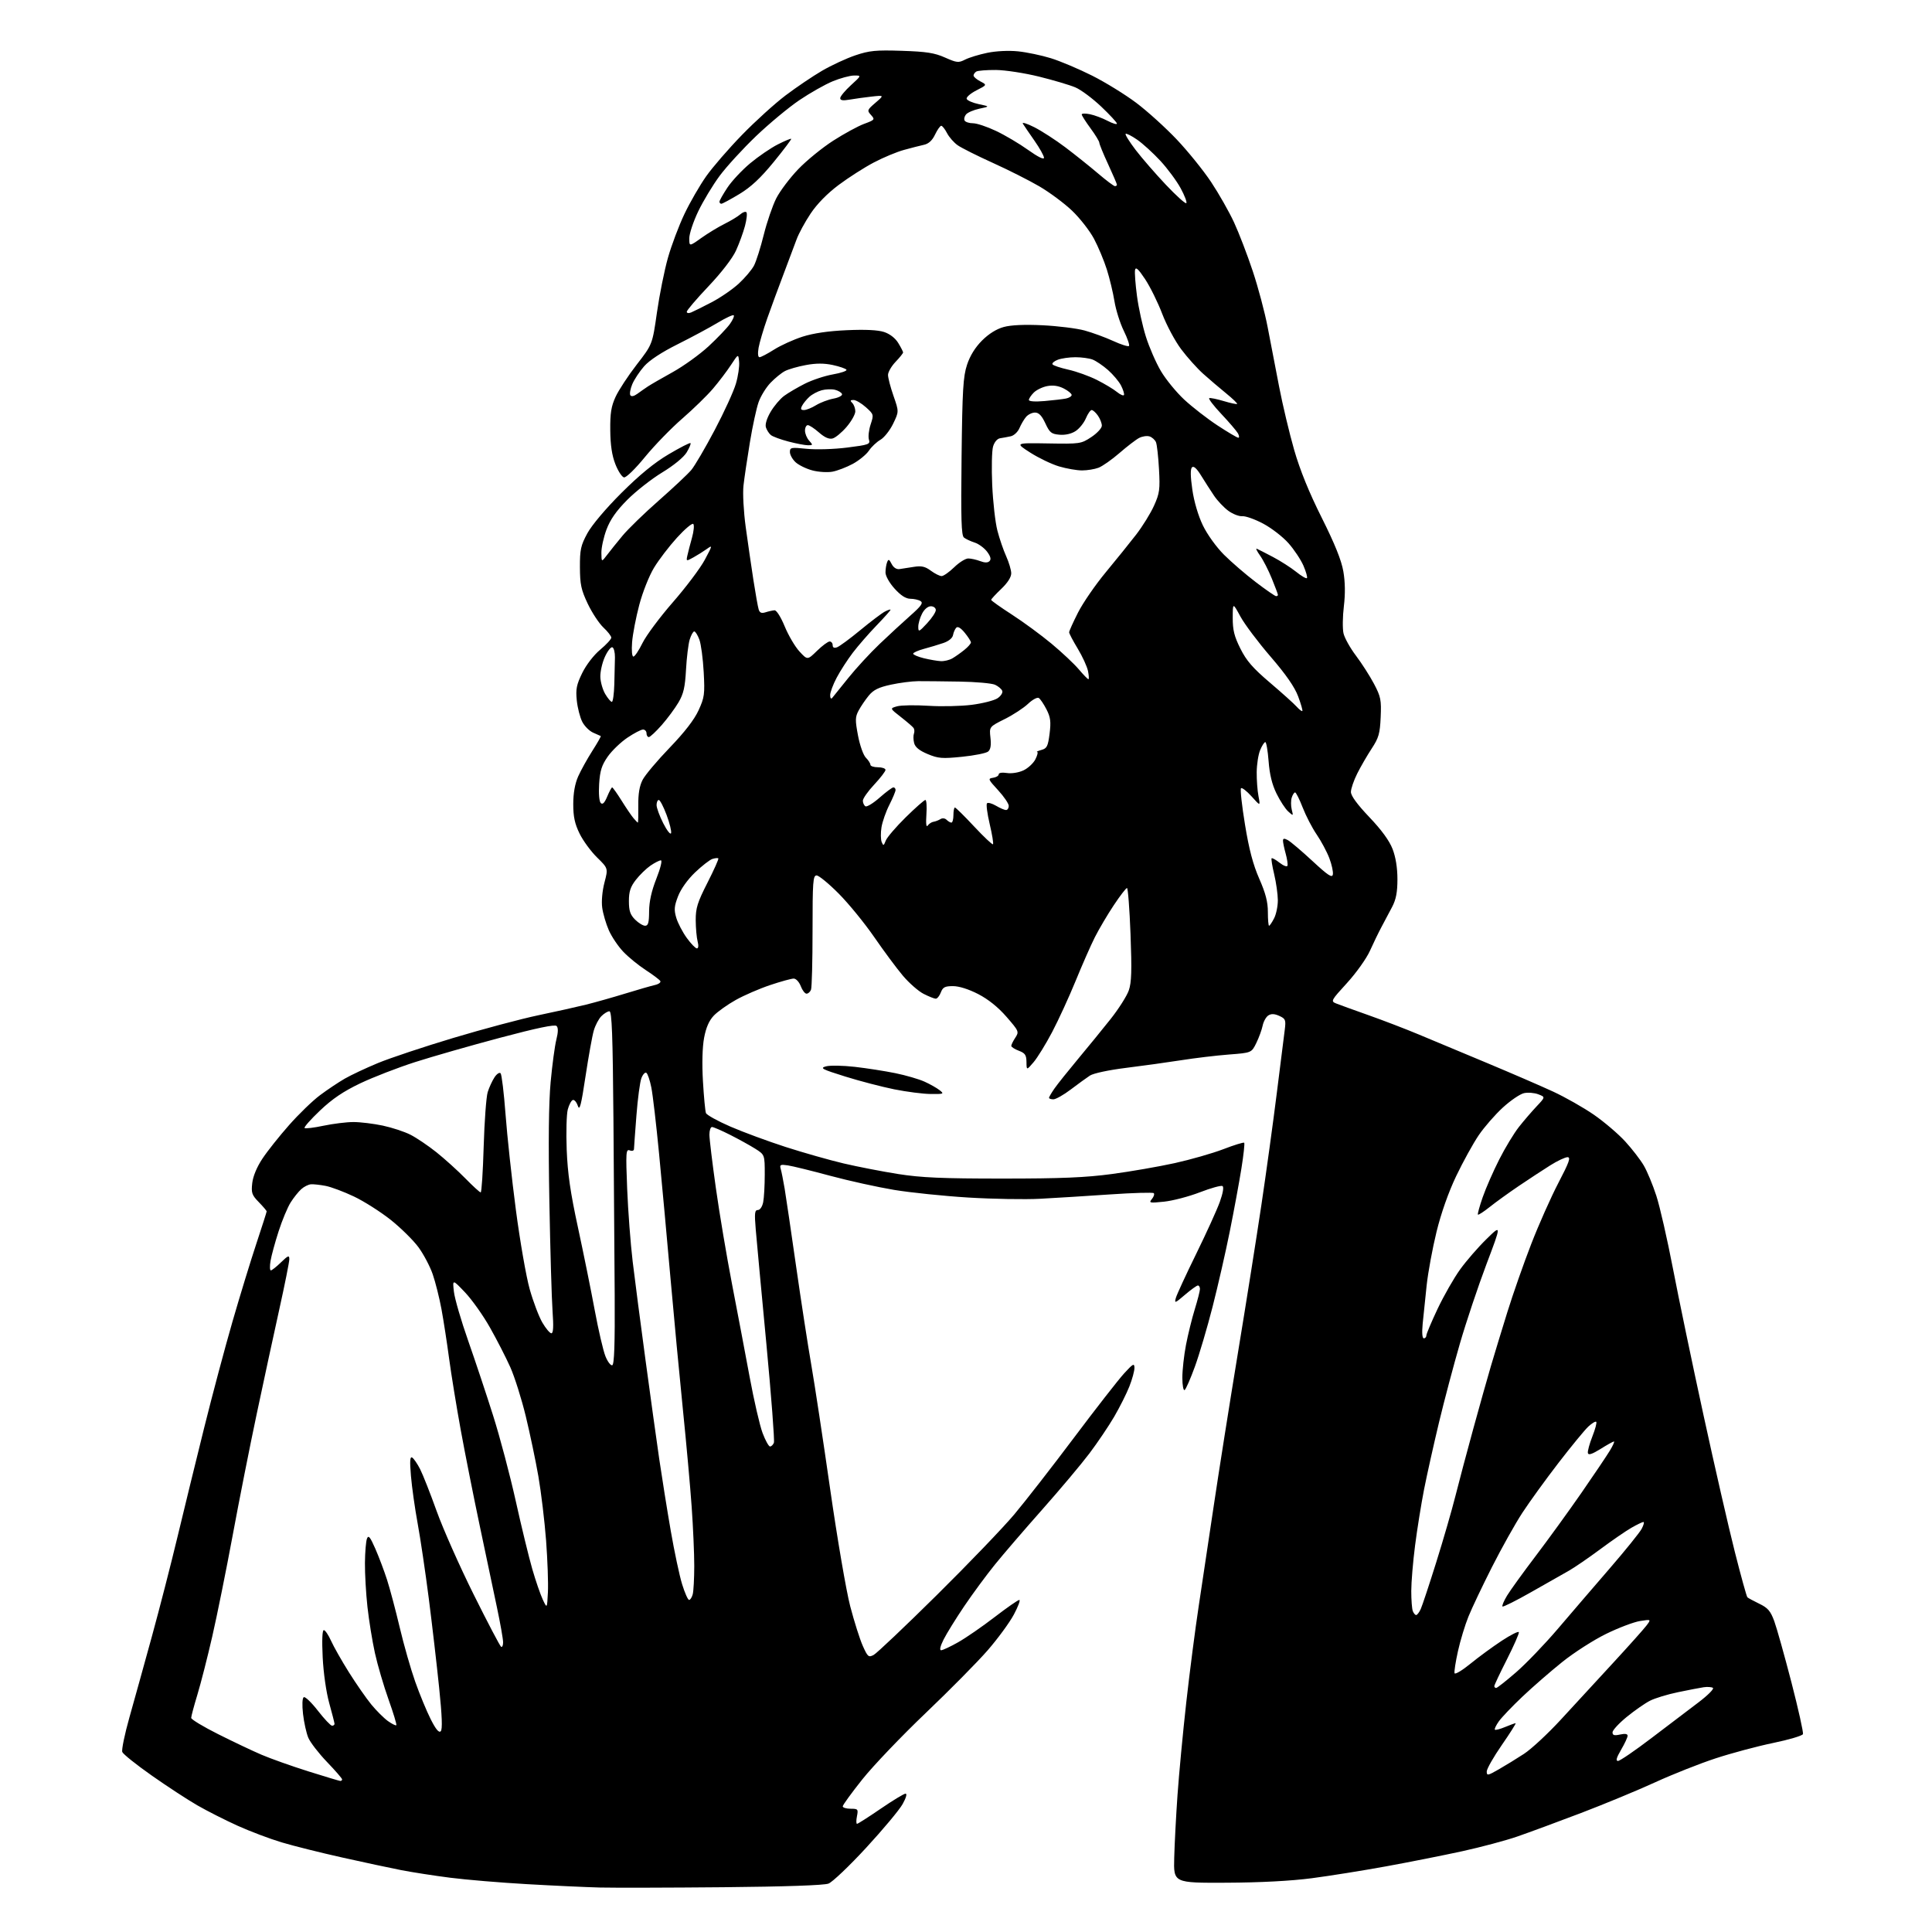 <?xml version="1.0" encoding="UTF-8" standalone="no"?>
<!-- Filename: f0574c4cfb7b2cda159b184deb4655607b90eb70966a83ba589472ab13864762.svg -->
<!-- Created with https://svgstud.io -->
<svg
  version="1.1"
  xmlns="http://www.w3.org/2000/svg"
  xmlns:xlink="http://www.w3.org/1999/xlink"
  xmlns:svg="http://www.w3.org/2000/svg"
  xmlns:rdf="http://www.w3.org/1999/02/22-rdf-syntax-ns#"
  xmlns:cc="http://creativecommons.org/ns#"
  xmlns:dc="http://purl.org/dc/elements/1.1/"
  viewBox="0 0 768 768"
  width="768"
  height="768"
  role="img"
  aria-labelledby="titleID descID"
>
  <title id="titleID">jesus</title>
  <desc id="descID">AI-generated SVG illustration: jesus, created on https://svgstud.io</desc>

  <rect width="100%" height="100%" fill="white" />


  <path stroke="none" fill="black" fill-rule="evenodd" d="M287.50,750.20C266.05,750.40 244.00,750.45 238.50,750.32C233.00,750.18 219.95,749.58 209.50,748.98C199.05,748.39 185.32,747.24 179.00,746.43C172.68,745.63 163.90,744.26 159.50,743.41C155.10,742.55 144.53,740.29 136.00,738.38C127.47,736.48 116.67,733.78 112.00,732.38C107.33,730.99 99.45,728.01 94.50,725.78C89.55,723.54 82.35,719.90 78.50,717.68C74.65,715.47 66.49,710.14 60.36,705.83C54.23,701.53 48.94,697.30 48.61,696.44C48.28,695.57 49.56,689.38 51.45,682.68C53.34,675.98 57.36,661.50 60.38,650.50C63.40,639.50 67.97,621.73 70.54,611.00C73.11,600.27 77.87,580.80 81.12,567.73C84.37,554.65 89.47,535.53 92.45,525.23C95.43,514.93 99.70,500.99 101.94,494.26C104.17,487.53 106.00,481.81 106.00,481.55C106.00,481.28 104.60,479.64 102.89,477.88C100.13,475.06 99.83,474.20 100.27,470.32C100.58,467.58 102.10,463.91 104.33,460.56C106.29,457.60 111.05,451.61 114.91,447.25C118.76,442.88 124.29,437.53 127.21,435.36C130.12,433.18 134.54,430.23 137.03,428.79C139.53,427.35 145.48,424.55 150.26,422.57C155.04,420.59 168.52,416.10 180.22,412.59C191.93,409.08 207.12,405.02 214.00,403.58C220.88,402.14 229.43,400.24 233.00,399.35C236.57,398.46 243.55,396.49 248.50,394.97C253.45,393.45 258.76,391.92 260.29,391.57C261.83,391.23 262.81,390.50 262.47,389.96C262.14,389.42 259.53,387.46 256.68,385.61C253.83,383.76 249.83,380.50 247.80,378.37C245.76,376.24 243.17,372.40 242.04,369.84C240.91,367.28 239.72,363.23 239.39,360.84C239.04,358.28 239.41,354.19 240.28,350.84C241.76,345.18 241.76,345.18 237.33,340.84C234.90,338.45 231.77,334.19 230.39,331.36C228.48,327.46 227.87,324.65 227.88,319.65C227.88,315.30 228.54,311.58 229.82,308.66C230.90,306.24 233.43,301.68 235.44,298.52C237.46,295.36 238.98,292.70 238.81,292.59C238.64,292.49 237.28,291.88 235.80,291.25C234.31,290.61 232.36,288.67 231.46,286.93C230.57,285.20 229.58,281.37 229.28,278.43C228.82,273.94 229.17,272.18 231.45,267.52C233.03,264.29 236.02,260.41 238.58,258.27C241.01,256.24 243.00,254.08 243.00,253.48C243.00,252.87 241.59,251.05 239.86,249.44C238.14,247.82 235.34,243.57 233.64,240.00C231.01,234.45 230.56,232.33 230.53,225.50C230.50,218.48 230.87,216.82 233.48,212.00C235.25,208.75 240.76,202.21 246.98,196.00C254.22,188.78 260.08,183.97 265.77,180.60C270.32,177.91 274.24,175.90 274.48,176.15C274.73,176.39 274.03,178.06 272.94,179.86C271.76,181.80 267.81,185.03 263.23,187.81C258.98,190.39 252.73,195.30 249.34,198.71C244.96,203.12 242.57,206.55 241.09,210.50C239.94,213.57 239.03,217.75 239.06,219.79C239.11,223.50 239.11,223.50 241.31,220.61C242.51,219.02 245.30,215.55 247.50,212.91C249.70,210.26 256.18,203.97 261.91,198.94C267.63,193.90 273.43,188.46 274.79,186.84C276.16,185.21 280.35,178.06 284.11,170.93C287.88,163.80 291.67,155.51 292.54,152.50C293.42,149.50 293.99,145.59 293.81,143.83C293.50,140.61 293.50,140.61 290.59,145.05C288.99,147.50 285.76,151.75 283.42,154.50C281.08,157.25 275.59,162.59 271.23,166.38C266.86,170.16 260.19,177.03 256.40,181.65C252.47,186.46 248.89,189.93 248.04,189.77C247.22,189.61 245.68,187.24 244.61,184.49C243.26,181.04 242.64,176.89 242.59,171.00C242.52,164.24 242.96,161.53 244.71,157.73C245.92,155.10 249.70,149.34 253.12,144.92C259.34,136.89 259.34,136.89 261.15,124.19C262.15,117.21 264.11,107.45 265.51,102.50C266.91,97.55 269.86,89.71 272.07,85.07C274.27,80.44 278.17,73.69 280.72,70.07C283.27,66.46 289.66,59.07 294.93,53.66C300.19,48.24 307.99,41.17 312.26,37.94C316.53,34.71 323.07,30.29 326.79,28.12C330.51,25.95 336.47,23.19 340.03,21.99C345.61,20.11 348.15,19.86 358.50,20.20C368.26,20.52 371.46,21.01 375.65,22.87C380.36,24.96 381.04,25.03 383.65,23.69C385.22,22.89 389.19,21.67 392.47,21.00C396.00,20.27 400.99,20.03 404.69,20.41C408.14,20.76 414.00,21.99 417.73,23.14C421.45,24.29 428.82,27.40 434.10,30.05C439.38,32.70 447.31,37.59 451.72,40.91C456.13,44.23 463.36,50.78 467.80,55.47C472.24,60.16 478.38,67.76 481.44,72.36C484.50,76.97 488.60,84.18 490.55,88.40C492.50,92.61 495.85,101.34 497.99,107.78C500.14,114.23 502.80,124.22 503.90,130.00C505.01,135.78 507.06,146.44 508.47,153.71C509.87,160.97 512.57,172.30 514.46,178.88C516.78,186.91 520.37,195.76 525.41,205.81C530.61,216.20 533.24,222.73 534.00,227.14C534.73,231.35 534.80,236.02 534.21,240.97C533.71,245.08 533.65,249.93 534.06,251.75C534.47,253.57 536.69,257.56 539.00,260.62C541.31,263.68 544.55,268.73 546.19,271.84C548.88,276.94 549.14,278.24 548.84,285.08C548.55,291.63 548.06,293.32 545.26,297.58C543.48,300.29 540.90,304.75 539.52,307.50C538.14,310.25 537.02,313.54 537.01,314.81C537.00,316.33 539.53,319.78 544.32,324.81C549.17,329.90 552.30,334.19 553.57,337.50C554.82,340.73 555.50,344.98 555.50,349.50C555.50,354.67 554.95,357.55 553.40,360.50C552.25,362.70 550.34,366.30 549.16,368.50C547.98,370.70 545.91,374.98 544.55,378.00C543.19,381.02 539.11,386.76 535.47,390.74C529.05,397.77 528.92,398.00 531.18,398.91C532.46,399.42 538.23,401.51 544.00,403.55C549.77,405.59 558.77,409.04 564.00,411.23C569.23,413.41 581.38,418.49 591.00,422.51C600.62,426.53 612.46,431.65 617.31,433.89C622.16,436.13 629.49,440.29 633.60,443.13C637.71,445.98 643.31,450.75 646.05,453.75C648.79,456.74 652.12,461.06 653.45,463.35C654.78,465.63 657.02,471.01 658.41,475.31C659.81,479.60 662.79,492.65 665.03,504.31C667.27,515.96 672.73,542.15 677.16,562.50C681.58,582.85 687.20,607.35 689.63,616.94C692.06,626.54 694.30,634.63 694.61,634.94C694.91,635.24 697.03,636.39 699.32,637.50C702.75,639.15 703.80,640.37 705.29,644.41C706.28,647.12 709.35,658.07 712.12,668.75C714.88,679.44 716.94,688.70 716.70,689.34C716.45,689.98 711.13,691.56 704.88,692.85C698.62,694.14 688.33,696.89 682.00,698.97C675.67,701.04 664.88,705.32 658.00,708.47C651.12,711.63 637.85,717.12 628.50,720.69C619.15,724.25 607.74,728.46 603.14,730.05C598.55,731.64 588.65,734.28 581.14,735.92C573.64,737.55 560.08,740.25 551.00,741.90C541.92,743.56 528.65,745.68 521.50,746.62C513.17,747.71 500.95,748.35 487.50,748.41C466.50,748.50 466.50,748.50 466.77,738.50C466.91,733.00 467.50,721.75 468.08,713.50C468.66,705.25 470.22,688.70 471.56,676.72C472.90,664.73 475.14,647.41 476.54,638.22C477.95,629.02 480.66,610.92 482.57,598.00C484.49,585.08 488.72,558.30 491.98,538.50C495.25,518.70 499.49,491.93 501.42,479.00C503.35,466.07 506.11,446.05 507.55,434.50C509.00,422.95 510.42,411.60 510.72,409.29C511.20,405.44 511.01,404.96 508.55,403.84C506.63,402.97 505.36,402.91 504.19,403.65C503.29,404.22 502.27,406.04 501.93,407.68C501.59,409.33 500.46,412.44 499.41,414.59C497.50,418.50 497.50,418.50 488.50,419.19C483.55,419.57 475.00,420.59 469.50,421.46C464.00,422.32 454.14,423.69 447.59,424.50C440.74,425.35 434.66,426.65 433.26,427.56C431.94,428.43 428.52,430.91 425.67,433.07C422.83,435.23 419.71,436.99 418.75,437.00C417.79,437.00 417.00,436.73 417.00,436.40C417.00,436.08 417.99,434.39 419.20,432.65C420.41,430.92 424.60,425.68 428.50,421.00C432.41,416.32 438.25,409.16 441.48,405.09C444.71,401.01 447.97,395.87 448.72,393.68C449.81,390.54 449.95,385.76 449.40,371.34C449.02,361.25 448.38,353.00 448.00,353.00C447.61,353.00 445.24,356.09 442.73,359.86C440.22,363.63 436.84,369.37 435.20,372.61C433.57,375.85 430.13,383.68 427.55,390.00C424.96,396.32 420.78,405.44 418.25,410.25C415.72,415.06 412.39,420.46 410.86,422.25C408.08,425.50 408.08,425.50 408.04,422.16C408.01,419.39 407.49,418.63 405.00,417.69C403.35,417.07 402.00,416.19 402.00,415.75C402.00,415.30 402.72,413.83 403.60,412.50C405.15,410.13 405.05,409.90 400.09,404.19C396.76,400.36 392.85,397.23 388.85,395.16C385.06,393.21 381.24,392.00 378.83,392.00C375.61,392.00 374.79,392.43 374.00,394.50C373.48,395.88 372.57,397.00 371.98,397.00C371.40,397.00 369.22,396.13 367.14,395.07C365.07,394.01 361.35,390.75 358.88,387.82C356.41,384.90 351.30,378.00 347.51,372.50C343.72,367.00 337.39,359.24 333.43,355.25C329.47,351.26 325.50,348.00 324.61,348.00C323.18,348.00 323.00,350.42 323.00,369.92C323.00,381.97 322.73,392.55 322.39,393.42C322.06,394.29 321.26,395.00 320.61,395.00C319.97,395.00 318.93,393.65 318.31,392.00C317.67,390.33 316.44,389.00 315.51,389.00C314.60,389.00 310.40,390.15 306.18,391.57C301.95,392.98 295.80,395.64 292.50,397.49C289.20,399.33 285.26,402.14 283.75,403.72C281.86,405.71 280.66,408.46 279.89,412.55C279.20,416.23 279.02,422.80 279.43,429.78C279.79,435.98 280.33,441.69 280.62,442.45C280.92,443.22 285.28,445.64 290.33,447.83C295.37,450.02 305.27,453.67 312.33,455.95C319.39,458.22 329.74,461.16 335.33,462.48C340.92,463.79 350.68,465.69 357.00,466.69C366.23,468.14 374.42,468.50 398.50,468.50C421.80,468.50 431.51,468.10 442.00,466.69C449.43,465.70 460.68,463.74 467.00,462.35C473.32,460.95 482.02,458.46 486.32,456.81C490.62,455.15 494.34,454.01 494.59,454.26C494.84,454.51 494.34,459.17 493.46,464.61C492.59,470.05 490.52,481.25 488.86,489.50C487.21,497.75 484.12,511.25 482.01,519.50C479.90,527.75 476.74,538.44 474.99,543.25C473.24,548.06 471.40,552.25 470.91,552.56C470.41,552.87 470.00,550.66 470.00,547.65C470.00,544.64 470.65,538.79 471.44,534.66C472.23,530.52 473.81,524.13 474.94,520.46C476.07,516.79 477.00,513.16 477.00,512.39C477.00,511.63 476.63,511.00 476.18,511.00C475.73,511.00 473.42,512.66 471.05,514.69C467.06,518.10 466.80,518.19 467.42,515.94C467.80,514.60 471.42,506.75 475.47,498.50C479.52,490.25 483.76,480.93 484.89,477.79C486.15,474.27 486.56,471.85 485.96,471.47C485.42,471.14 481.37,472.25 476.98,473.95C472.58,475.65 466.17,477.32 462.74,477.68C456.96,478.28 456.60,478.20 457.89,476.64C458.66,475.71 458.99,474.66 458.64,474.30C458.28,473.95 450.46,474.17 441.25,474.80C432.04,475.43 419.55,476.21 413.50,476.53C407.45,476.85 394.59,476.63 384.92,476.04C375.25,475.45 361.98,474.08 355.42,473.00C348.86,471.91 337.43,469.39 330.00,467.39C322.57,465.38 314.99,463.52 313.14,463.25C310.23,462.82 309.86,463.00 310.34,464.63C310.65,465.66 311.35,469.20 311.91,472.50C312.46,475.80 314.52,489.75 316.48,503.50C318.45,517.25 321.15,534.80 322.49,542.50C323.83,550.20 327.21,572.48 330.01,592.00C332.81,611.52 336.39,632.45 337.97,638.50C339.55,644.55 341.80,651.64 342.97,654.26C344.94,658.66 345.27,658.93 347.30,657.86C348.51,657.22 359.79,646.53 372.36,634.10C384.93,621.67 398.80,607.23 403.19,602.00C407.58,596.77 418.26,583.05 426.93,571.50C435.60,559.95 444.55,548.48 446.81,546.00C450.39,542.08 450.92,541.79 450.96,543.71C450.98,544.93 450.08,548.26 448.95,551.12C447.83,553.97 445.11,559.38 442.92,563.14C440.72,566.90 436.29,573.47 433.07,577.74C429.85,582.01 421.43,592.03 414.36,600.01C407.29,607.98 398.77,617.88 395.44,622.01C392.10,626.13 386.64,633.55 383.29,638.50C379.95,643.45 376.26,649.41 375.09,651.75C373.77,654.38 373.40,656.00 374.11,656.00C374.74,656.00 377.79,654.57 380.88,652.82C383.97,651.08 390.49,646.58 395.38,642.82C400.26,639.07 404.67,636.00 405.19,636.00C405.70,636.00 404.73,638.61 403.03,641.80C401.33,644.99 396.63,651.40 392.59,656.05C388.54,660.70 377.45,671.92 367.93,681.00C358.41,690.08 347.11,701.91 342.81,707.30C338.52,712.69 335.00,717.53 335.00,718.05C335.00,718.57 336.41,719.00 338.12,719.00C341.06,719.00 341.21,719.18 340.65,722.00C340.32,723.65 340.34,725.00 340.68,725.00C341.03,725.00 345.26,722.30 350.08,719.00C354.90,715.70 359.35,713.00 359.98,713.00C360.65,713.00 360.17,714.71 358.81,717.14C357.54,719.42 351.03,727.23 344.33,734.49C337.64,741.75 330.89,748.17 329.33,748.76C327.56,749.44 311.98,749.97 287.50,750.20zM135.25,707.95C135.66,707.98 136.00,707.70 136.00,707.33C136.00,706.97 133.29,703.85 129.97,700.39C126.66,696.94 123.32,692.61 122.55,690.77C121.78,688.92 120.84,684.68 120.46,681.34C120.05,677.69 120.16,675.02 120.75,674.66C121.28,674.33 123.81,676.74 126.36,680.03C128.91,683.31 131.45,686.00 132.00,686.00C132.55,686.00 132.99,685.66 132.98,685.25C132.96,684.84 132.02,681.12 130.87,677.00C129.67,672.66 128.57,664.98 128.27,658.75C127.94,652.06 128.11,648.00 128.72,648.00C129.26,648.00 130.55,649.91 131.60,652.24C132.64,654.56 135.83,660.19 138.68,664.73C141.53,669.27 145.54,675.04 147.58,677.54C149.63,680.04 152.62,683.01 154.21,684.15C155.81,685.29 157.30,686.03 157.54,685.80C157.77,685.57 156.38,680.98 154.46,675.60C152.54,670.22 150.10,661.92 149.05,657.16C148.00,652.40 146.66,644.13 146.07,638.79C145.48,633.45 145.03,625.57 145.07,621.29C145.11,617.01 145.47,612.66 145.88,611.62C146.47,610.12 147.13,610.92 149.19,615.62C150.61,618.86 152.71,624.42 153.86,628.00C155.01,631.58 157.28,640.12 158.91,647.00C160.53,653.88 163.30,663.55 165.05,668.50C166.80,673.45 169.56,680.14 171.19,683.37C173.25,687.46 174.47,688.93 175.20,688.20C175.93,687.47 175.73,682.19 174.56,670.83C173.64,661.85 171.79,645.95 170.46,635.50C169.12,625.05 167.13,611.61 166.03,605.63C164.93,599.65 163.73,591.14 163.36,586.72C162.85,580.70 162.98,578.87 163.86,579.41C164.50,579.81 165.92,581.88 167.01,584.02C168.10,586.16 171.06,593.67 173.58,600.70C176.11,607.74 182.72,622.64 188.28,633.81C193.84,644.98 198.75,654.35 199.20,654.62C199.64,654.89 200.00,654.08 199.99,652.81C199.98,651.54 198.89,645.33 197.55,639.00C196.22,632.67 193.14,618.05 190.70,606.50C188.26,594.95 184.87,577.85 183.16,568.50C181.46,559.15 179.37,546.33 178.52,540.00C177.68,533.67 176.31,524.85 175.49,520.39C174.66,515.93 173.10,509.70 172.02,506.56C170.94,503.41 168.38,498.57 166.34,495.79C164.30,493.01 159.33,488.11 155.30,484.90C151.26,481.70 144.69,477.52 140.68,475.62C136.68,473.72 131.63,471.83 129.45,471.41C127.28,470.99 124.66,470.70 123.64,470.77C122.61,470.84 120.87,471.70 119.76,472.70C118.65,473.69 116.74,476.07 115.53,478.00C114.31,479.93 112.15,485.10 110.74,489.50C109.32,493.90 107.88,499.19 107.54,501.25C107.19,503.31 107.25,505.00 107.66,505.00C108.07,505.00 109.89,503.56 111.70,501.80C114.54,499.05 115.00,498.88 115.01,500.55C115.01,501.62 113.22,510.60 111.02,520.50C108.83,530.40 104.79,549.08 102.06,562.00C99.32,574.92 95.00,596.75 92.46,610.50C89.91,624.25 86.27,642.25 84.38,650.50C82.49,658.75 79.83,669.17 78.47,673.64C77.11,678.12 76.00,682.28 76.00,682.89C76.00,683.49 80.84,686.41 86.75,689.37C92.66,692.34 100.42,696.02 104.00,697.55C107.58,699.08 115.90,702.04 122.50,704.12C129.10,706.20 134.84,707.92 135.25,707.95zM595.75,703.36C598.36,701.87 602.89,699.09 605.80,697.19C608.72,695.29 615.30,689.18 620.42,683.62C625.54,678.05 634.86,667.94 641.12,661.15C647.38,654.36 653.38,647.65 654.45,646.24C656.40,643.68 656.40,643.68 651.95,644.38C649.50,644.76 643.45,647.05 638.50,649.47C633.55,651.88 625.68,656.93 621.01,660.68C616.33,664.43 609.22,670.62 605.19,674.44C601.16,678.26 596.94,682.68 595.82,684.25C594.70,685.83 593.99,687.32 594.24,687.57C594.49,687.82 596.32,687.35 598.31,686.51C600.31,685.68 602.18,685.00 602.47,685.00C602.76,685.00 600.30,688.90 597.00,693.66C593.70,698.42 591.00,703.17 591.00,704.20C591.00,705.93 591.40,705.86 595.75,703.36zM643.18,700.00C643.93,700.00 649.94,695.90 656.52,690.88C663.11,685.87 671.53,679.48 675.23,676.68C678.92,673.88 681.48,671.30 680.91,670.95C680.34,670.59 678.66,670.49 677.19,670.71C675.71,670.94 671.12,671.82 667.00,672.68C662.88,673.53 657.89,675.05 655.93,676.05C653.96,677.04 649.80,679.94 646.68,682.48C643.56,685.03 641.00,687.80 641.00,688.63C641.00,689.81 641.69,690.01 644.00,689.50C645.98,689.07 647.00,689.23 647.00,689.99C647.00,690.63 645.83,693.14 644.40,695.57C642.56,698.72 642.20,700.00 643.18,700.00zM594.75,670.99C595.16,670.99 598.73,668.17 602.69,664.74C606.64,661.31 614.06,653.58 619.19,647.57C624.31,641.56 633.59,630.76 639.80,623.57C646.02,616.38 651.77,609.26 652.58,607.75C653.39,606.24 653.70,605.01 653.28,605.01C652.85,605.02 650.70,606.06 648.50,607.32C646.30,608.58 640.72,612.42 636.11,615.85C631.49,619.28 625.87,623.13 623.61,624.41C621.35,625.69 614.61,629.52 608.63,632.91C602.65,636.31 597.53,638.87 597.26,638.60C596.99,638.33 597.81,636.39 599.07,634.30C600.33,632.21 605.47,625.10 610.48,618.50C615.49,611.90 623.64,600.65 628.60,593.50C633.55,586.35 638.63,578.81 639.88,576.75C641.14,574.69 641.90,573.00 641.58,573.00C641.26,573.00 638.86,574.33 636.25,575.97C632.89,578.06 631.41,578.54 631.21,577.62C631.04,576.89 631.85,573.92 632.99,571.02C634.14,568.12 634.83,565.50 634.53,565.20C634.24,564.90 632.82,565.75 631.39,567.08C629.96,568.41 624.62,574.90 619.53,581.51C614.44,588.12 607.97,597.05 605.16,601.36C602.34,605.67 596.93,615.34 593.12,622.85C589.32,630.36 585.09,639.24 583.74,642.59C582.38,645.93 580.50,652.13 579.56,656.36C578.62,660.59 578.01,664.54 578.21,665.13C578.41,665.72 581.25,664.02 584.52,661.35C587.79,658.68 593.40,654.58 596.98,652.22C600.56,649.87 603.61,648.34 603.77,648.82C603.93,649.30 601.80,654.15 599.04,659.60C596.28,665.04 594.01,669.84 594.01,670.25C594.00,670.66 594.34,671.00 594.75,670.99zM562.95,642.00C563.35,642.00 564.17,640.93 564.77,639.61C565.36,638.30 568.14,629.93 570.93,621.02C573.73,612.10 577.16,600.24 578.56,594.65C579.96,589.07 583.15,577.08 585.64,568.00C588.13,558.92 591.29,547.67 592.67,543.00C594.05,538.33 596.99,528.65 599.22,521.50C601.44,514.35 605.70,502.20 608.69,494.50C611.67,486.80 616.53,475.89 619.47,470.25C623.77,462.02 624.49,460.00 623.12,460.00C622.18,460.00 619.08,461.46 616.24,463.25C613.39,465.04 607.79,468.71 603.78,471.42C599.78,474.13 594.56,477.89 592.20,479.78C589.83,481.67 587.71,483.05 587.50,482.83C587.29,482.62 588.14,479.50 589.40,475.90C590.65,472.30 593.61,465.56 595.96,460.93C598.30,456.29 601.83,450.48 603.78,448.00C605.73,445.52 608.91,441.83 610.83,439.79C614.33,436.08 614.33,436.08 611.49,435.00C609.93,434.40 607.38,434.20 605.82,434.54C604.26,434.88 600.48,437.45 597.41,440.26C594.35,443.06 590.02,448.02 587.80,451.29C585.58,454.56 581.56,461.86 578.86,467.50C575.79,473.94 572.88,482.18 571.05,489.63C569.45,496.16 567.67,505.77 567.11,511.00C566.54,516.23 565.83,523.09 565.53,526.25C565.19,529.81 565.37,532.00 565.99,532.00C566.55,532.00 567.00,531.49 567.00,530.87C567.00,530.24 569.02,525.47 571.48,520.26C573.95,515.06 577.96,508.03 580.40,504.65C582.83,501.27 587.54,495.84 590.86,492.59C596.89,486.68 596.89,486.68 590.87,502.59C587.57,511.34 582.83,525.48 580.36,534.00C577.88,542.52 574.12,556.70 572.01,565.50C569.90,574.30 567.24,586.23 566.10,592.00C564.97,597.77 563.35,607.81 562.52,614.30C561.68,620.79 561.00,628.97 561.00,632.47C561.00,635.97 561.27,639.55 561.61,640.42C561.94,641.29 562.54,642.00 562.95,642.00zM217.80,633.00C217.99,629.42 217.66,620.16 217.08,612.40C216.49,604.65 215.11,593.17 214.02,586.90C212.93,580.63 210.67,569.88 209.01,563.00C207.34,556.12 204.58,547.35 202.86,543.50C201.14,539.65 197.50,532.55 194.77,527.72C192.05,522.89 187.57,516.59 184.84,513.72C179.86,508.50 179.86,508.50 180.44,513.50C180.76,516.25 183.31,525.02 186.12,533.00C188.92,540.98 193.38,554.36 196.03,562.75C198.69,571.13 202.73,586.39 205.01,596.64C207.28,606.90 210.25,619.08 211.59,623.72C212.93,628.35 214.80,633.80 215.75,635.82C217.47,639.50 217.47,639.50 217.80,633.00zM273.92,636.00C274.39,636.00 275.04,634.99 275.37,633.75C275.70,632.51 275.97,627.45 275.98,622.50C275.98,617.55 275.52,606.98 274.95,599.00C274.39,591.02 272.83,573.70 271.48,560.50C270.14,547.30 267.90,523.67 266.52,508.00C265.14,492.32 263.10,470.05 261.98,458.50C260.87,446.95 259.49,435.15 258.91,432.27C258.34,429.39 257.44,426.77 256.93,426.46C256.42,426.14 255.53,427.10 254.96,428.60C254.39,430.10 253.50,436.76 252.99,443.41C252.47,450.06 252.04,456.05 252.02,456.72C252.01,457.44 251.32,457.68 250.34,457.30C248.82,456.72 248.73,458.01 249.31,472.58C249.66,481.34 250.65,494.35 251.50,501.50C252.36,508.65 254.64,526.20 256.58,540.50C258.51,554.80 260.98,572.58 262.06,580.00C263.15,587.42 265.20,600.25 266.63,608.50C268.06,616.75 270.09,626.31 271.15,629.75C272.21,633.19 273.46,636.00 273.92,636.00zM306.10,575.00C306.63,575.00 307.32,574.33 307.64,573.50C307.95,572.68 306.61,555.02 304.65,534.25C302.68,513.49 300.78,493.01 300.42,488.75C299.87,482.25 300.01,481.00 301.26,481.00C302.13,481.00 303.01,479.70 303.38,477.88C303.72,476.16 304.00,471.21 304.00,466.89C304.00,459.03 304.00,459.03 300.21,456.63C298.13,455.32 293.64,452.84 290.24,451.12C286.84,449.40 283.59,448.00 283.03,448.00C282.46,448.00 282.00,449.37 282.00,451.04C282.00,452.71 283.16,462.28 284.57,472.29C285.98,482.31 288.88,499.50 291.00,510.50C293.13,521.50 296.27,538.08 297.99,547.35C299.70,556.61 302.01,566.62 303.12,569.60C304.23,572.57 305.58,575.00 306.10,575.00zM243.38,542.71C244.18,542.44 244.46,534.45 244.35,514.92C244.27,499.84 244.04,468.26 243.85,444.75C243.58,411.40 243.23,402.00 242.25,402.00C241.56,402.00 240.13,402.87 239.06,403.94C238.00,405.00 236.63,407.59 236.03,409.69C235.42,411.78 233.95,419.97 232.75,427.88C231.01,439.46 230.41,441.74 229.69,439.58C229.20,438.11 228.30,437.07 227.70,437.27C227.09,437.47 226.19,439.18 225.69,441.07C225.20,442.96 225.01,450.12 225.27,457.00C225.64,466.48 226.72,473.96 229.76,488.00C231.96,498.18 234.95,512.94 236.41,520.81C237.87,528.68 239.78,536.91 240.66,539.10C241.53,541.29 242.76,542.91 243.38,542.71zM219.18,530.00C219.95,530.00 220.09,527.32 219.65,521.25C219.30,516.44 218.73,496.75 218.38,477.50C217.95,454.01 218.12,438.43 218.89,430.12C219.52,423.30 220.54,415.74 221.15,413.30C221.91,410.28 221.94,408.54 221.25,407.85C220.55,407.15 213.41,408.64 198.86,412.51C187.11,415.63 171.88,420.00 165.00,422.20C158.12,424.41 148.33,428.20 143.23,430.63C136.50,433.84 132.12,436.80 127.23,441.44C123.53,444.95 120.76,448.08 121.07,448.40C121.38,448.71 124.76,448.31 128.57,447.50C132.38,446.70 137.75,446.03 140.50,446.03C143.25,446.03 148.49,446.67 152.14,447.44C155.80,448.22 160.75,449.84 163.14,451.06C165.54,452.27 170.20,455.42 173.50,458.05C176.80,460.69 181.96,465.35 184.97,468.42C187.97,471.49 190.72,474.00 191.08,474.00C191.44,474.00 191.98,465.79 192.27,455.75C192.57,445.71 193.29,435.98 193.87,434.13C194.45,432.27 195.66,429.64 196.56,428.27C197.45,426.90 198.55,426.17 198.99,426.64C199.44,427.11 200.32,434.46 200.96,442.96C201.59,451.46 203.44,468.56 205.07,480.96C206.70,493.36 209.17,507.55 210.57,512.50C211.97,517.45 214.23,523.41 215.60,525.75C216.97,528.09 218.58,530.00 219.18,530.00zM370.00,434.88C366.98,434.86 360.45,434.02 355.50,433.03C350.55,432.03 341.77,429.74 336.00,427.94C326.67,425.03 325.82,424.58 328.36,423.89C329.93,423.46 335.09,423.55 339.82,424.09C344.55,424.63 351.81,425.76 355.96,426.61C360.11,427.46 365.30,428.97 367.50,429.97C369.70,430.96 372.40,432.49 373.50,433.36C375.39,434.85 375.19,434.93 370.00,434.88zM277.03,377.00C277.64,377.00 277.75,375.92 277.32,374.25C276.92,372.74 276.58,368.94 276.56,365.81C276.54,360.97 277.24,358.73 281.24,350.87C283.83,345.78 285.77,341.44 285.55,341.22C285.33,341.00 284.27,341.10 283.20,341.44C282.13,341.78 279.02,344.20 276.29,346.81C273.28,349.70 270.62,353.44 269.52,356.32C268.00,360.28 267.89,361.70 268.84,364.87C269.47,366.96 271.34,370.55 273.00,372.84C274.66,375.13 276.47,377.00 277.03,377.00zM256.45,368.00C257.67,368.00 258.01,366.75 258.03,362.25C258.06,358.34 258.99,354.17 260.93,349.25C262.55,345.14 263.32,342.00 262.71,342.00C262.11,342.00 260.25,342.95 258.56,344.11C256.88,345.27 254.26,347.82 252.75,349.77C250.61,352.53 250.00,354.41 250.00,358.21C250.00,362.06 250.52,363.61 252.45,365.55C253.80,366.90 255.60,368.00 256.45,368.00zM504.47,368.00C504.74,368.00 505.64,366.67 506.47,365.05C507.31,363.43 507.98,360.16 507.96,357.80C507.94,355.43 507.29,350.82 506.51,347.54C505.72,344.26 505.27,341.40 505.49,341.18C505.71,340.95 507.15,341.76 508.67,342.96C510.20,344.16 511.60,344.69 511.79,344.13C511.98,343.57 511.65,341.40 511.07,339.31C510.49,337.21 510.01,334.92 510.01,334.21C510.00,333.25 510.49,333.19 511.95,333.97C513.02,334.55 517.40,338.27 521.69,342.24C527.92,348.02 529.55,349.09 529.83,347.62C530.03,346.61 529.40,343.69 528.43,341.14C527.46,338.59 525.20,334.37 523.42,331.76C521.63,329.16 519.13,324.32 517.84,321.01C516.56,317.71 515.20,315.00 514.82,315.00C514.44,315.00 513.84,315.93 513.48,317.07C513.12,318.21 513.12,320.34 513.48,321.80C514.14,324.42 514.13,324.43 512.07,322.56C510.93,321.53 508.84,318.32 507.43,315.44C505.66,311.84 504.68,307.82 504.29,302.60C503.97,298.42 503.38,295.00 502.98,295.00C502.57,295.00 501.65,296.43 500.93,298.18C500.20,299.92 499.59,303.86 499.56,306.93C499.53,309.99 499.84,314.30 500.27,316.50C501.03,320.50 501.03,320.50 497.52,316.58C495.58,314.43 493.69,312.97 493.32,313.35C492.95,313.72 493.66,320.21 494.90,327.76C496.51,337.63 498.11,343.70 500.57,349.30C503.10,355.05 504.00,358.52 504.00,362.55C504.00,365.55 504.21,368.00 504.47,368.00zM352.10,334.16C352.60,332.87 356.16,328.71 360.02,324.91C363.88,321.11 367.41,318.00 367.85,318.00C368.30,318.00 368.48,320.59 368.26,323.75C368.01,327.42 368.20,329.02 368.78,328.18C369.29,327.46 370.33,326.77 371.10,326.66C371.87,326.54 373.10,326.07 373.84,325.61C374.61,325.12 375.64,325.24 376.29,325.89C376.90,326.50 377.76,327.00 378.20,327.00C378.64,327.00 379.00,325.65 379.00,324.00C379.00,322.35 379.27,321.00 379.59,321.00C379.92,321.00 383.36,324.39 387.23,328.54C391.10,332.68 394.47,335.86 394.73,335.60C394.99,335.34 394.40,331.73 393.42,327.58C392.44,323.42 391.96,319.71 392.35,319.32C392.74,318.92 394.35,319.37 395.94,320.30C397.52,321.24 399.30,322.00 399.90,322.00C400.51,322.00 401.00,321.26 401.00,320.36C401.00,319.46 399.09,316.65 396.75,314.11C392.76,309.78 392.64,309.48 394.75,309.18C395.99,309.00 397.00,308.39 397.00,307.82C397.00,307.20 398.34,306.98 400.25,307.28C402.11,307.57 404.91,307.13 406.79,306.26C408.61,305.42 410.75,303.44 411.57,301.87C412.38,300.29 412.70,298.96 412.28,298.90C411.85,298.85 412.62,298.49 414.00,298.11C416.18,297.50 416.59,296.66 417.23,291.62C417.82,286.86 417.60,285.13 415.99,281.98C414.91,279.87 413.53,277.83 412.93,277.46C412.32,277.08 410.40,278.13 408.66,279.78C406.92,281.44 402.74,284.17 399.37,285.85C393.24,288.91 393.24,288.91 393.72,293.24C394.06,296.25 393.78,297.94 392.80,298.75C392.02,299.40 387.36,300.33 382.44,300.83C374.50,301.63 372.97,301.51 368.74,299.74C365.44,298.36 363.79,297.01 363.38,295.37C363.05,294.07 363.02,292.40 363.30,291.66C363.58,290.92 363.52,289.90 363.16,289.38C362.80,288.87 360.52,286.91 358.10,285.02C353.70,281.59 353.70,281.59 356.60,280.77C358.19,280.32 363.77,280.23 369.00,280.56C374.23,280.90 382.00,280.72 386.28,280.18C390.57,279.63 395.16,278.47 396.50,277.59C397.84,276.71 398.70,275.38 398.41,274.63C398.13,273.88 396.83,272.79 395.54,272.20C394.25,271.61 387.86,271.04 381.35,270.94C374.83,270.83 367.48,270.76 365.00,270.77C362.52,270.78 357.64,271.41 354.13,272.17C349.24,273.23 347.21,274.24 345.33,276.53C343.99,278.16 342.19,280.82 341.32,282.44C339.94,285.02 339.91,286.24 341.07,292.39C341.81,296.29 343.19,300.19 344.20,301.20C345.19,302.19 346.00,303.45 346.00,304.00C346.00,304.55 347.35,305.00 349.00,305.00C350.65,305.00 352.00,305.47 352.00,306.04C352.00,306.62 349.98,309.25 347.50,311.90C345.02,314.54 343.00,317.42 343.00,318.29C343.00,319.17 343.46,320.16 344.02,320.51C344.58,320.86 347.12,319.31 349.66,317.07C352.20,314.83 354.67,313.00 355.14,313.00C355.61,313.00 356.00,313.46 356.00,314.03C356.00,314.60 354.89,317.26 353.53,319.95C352.16,322.64 350.76,326.65 350.40,328.88C350.05,331.10 350.08,333.73 350.48,334.71C351.12,336.31 351.30,336.25 352.10,334.16zM266.76,331.20C267.00,330.48 266.20,327.22 264.98,323.95C263.76,320.68 262.36,318.00 261.88,318.00C261.40,318.00 261.00,318.91 261.00,320.03C261.00,321.15 262.20,324.41 263.66,327.28C265.12,330.15 266.51,331.91 266.76,331.20zM253.56,327.00C253.70,327.00 253.78,323.96 253.73,320.25C253.67,315.56 254.20,312.43 255.45,310.00C256.45,308.07 261.28,302.33 266.20,297.23C272.13,291.07 275.99,286.07 277.69,282.36C280.04,277.23 280.21,275.96 279.73,267.13C279.44,261.83 278.67,256.04 278.01,254.25C277.34,252.46 276.43,251.00 275.98,251.00C275.53,251.00 274.71,252.46 274.16,254.25C273.62,256.04 272.96,261.42 272.70,266.22C272.32,273.17 271.72,275.81 269.71,279.22C268.33,281.57 265.32,285.64 263.02,288.25C260.71,290.86 258.42,293.00 257.92,293.00C257.41,293.00 257.00,292.32 257.00,291.50C257.00,290.68 256.38,290.00 255.61,290.00C254.85,290.00 252.05,291.46 249.39,293.25C246.74,295.04 243.22,298.42 241.58,300.77C239.19,304.19 238.51,306.35 238.17,311.60C237.93,315.43 238.19,318.59 238.81,319.21C239.55,319.95 240.32,319.17 241.38,316.63C242.22,314.63 243.10,313.00 243.34,313.00C243.59,313.00 245.27,315.36 247.08,318.25C248.88,321.14 251.02,324.29 251.84,325.25C252.65,326.21 253.42,327.00 253.56,327.00zM517.70,282.64C517.90,282.43 517.15,279.81 516.03,276.82C514.64,273.09 511.18,268.11 505.04,260.99C500.11,255.27 494.72,248.10 493.07,245.05C490.05,239.50 490.05,239.50 490.03,245.59C490.01,250.42 490.63,252.95 493.08,257.84C495.49,262.67 498.02,265.58 504.83,271.37C509.60,275.43 514.36,279.71 515.41,280.88C516.46,282.05 517.49,282.84 517.70,282.64zM243.22,279.00C243.65,279.00 244.09,275.85 244.20,272.00C244.31,268.15 244.42,263.35 244.45,261.33C244.48,259.32 244.01,257.50 243.41,257.30C242.82,257.11 241.48,258.83 240.44,261.14C239.39,263.45 238.59,267.01 238.64,269.04C238.69,271.08 239.57,274.15 240.58,275.87C241.60,277.59 242.78,279.00 243.22,279.00zM330.80,277.45C331.25,276.93 334.13,273.35 337.21,269.50C340.30,265.65 345.90,259.57 349.66,255.99C353.42,252.40 358.95,247.31 361.94,244.66C366.23,240.87 367.07,239.66 365.94,238.94C365.15,238.44 363.31,238.02 361.87,238.02C360.07,238.00 358.08,236.72 355.62,234.00C353.56,231.73 352.00,228.95 352.00,227.58C352.00,226.25 352.28,224.43 352.63,223.52C353.16,222.14 353.44,222.24 354.44,224.19C355.17,225.62 356.36,226.39 357.56,226.22C358.63,226.07 361.22,225.67 363.31,225.33C366.29,224.85 367.77,225.19 370.02,226.86C371.62,228.04 373.54,229.00 374.31,229.00C375.07,229.00 377.31,227.43 379.30,225.50C381.28,223.57 383.79,222.00 384.89,222.00C385.98,222.00 388.10,222.47 389.60,223.04C391.48,223.75 392.65,223.75 393.36,223.04C394.07,222.33 393.77,221.17 392.39,219.32C391.28,217.84 389.06,216.20 387.44,215.68C385.82,215.16 383.91,214.26 383.19,213.69C382.14,212.86 381.95,206.38 382.24,181.58C382.55,154.94 382.86,149.72 384.41,145.01C385.59,141.42 387.66,138.07 390.38,135.36C393.06,132.68 396.13,130.77 399.02,129.98C401.94,129.19 407.32,128.95 414.50,129.30C420.55,129.60 428.03,130.53 431.12,131.37C434.21,132.22 439.31,134.08 442.46,135.52C445.61,136.97 448.46,137.87 448.79,137.54C449.12,137.21 448.19,134.49 446.72,131.50C445.25,128.50 443.58,123.23 443.02,119.78C442.46,116.32 441.09,110.62 439.98,107.11C438.87,103.60 436.57,98.10 434.87,94.90C433.16,91.70 429.23,86.67 426.13,83.72C423.03,80.77 417.18,76.43 413.12,74.06C409.06,71.69 400.73,67.49 394.62,64.73C388.50,61.96 382.26,58.83 380.73,57.77C379.21,56.71 377.29,54.53 376.46,52.92C375.63,51.31 374.59,50.00 374.16,50.00C373.73,50.00 372.62,51.56 371.71,53.47C370.60,55.82 369.16,57.15 367.28,57.56C365.75,57.90 362.17,58.81 359.32,59.60C356.47,60.38 351.07,62.63 347.32,64.61C343.57,66.58 337.30,70.59 333.38,73.52C328.86,76.91 324.80,81.05 322.23,84.90C320.00,88.23 317.48,92.88 316.63,95.23C315.77,97.58 313.45,103.78 311.46,109.00C309.47,114.22 306.57,122.10 305.02,126.50C303.47,130.90 301.91,136.19 301.55,138.25C301.16,140.54 301.30,142.00 301.92,142.00C302.48,142.00 305.08,140.63 307.72,138.96C310.35,137.29 315.43,134.99 319.00,133.84C323.28,132.47 329.29,131.58 336.62,131.26C343.98,130.93 348.99,131.17 351.45,131.98C353.74,132.74 355.89,134.41 357.07,136.35C358.13,138.08 358.99,139.77 359.00,140.10C359.00,140.43 357.65,142.12 356.00,143.84C354.35,145.57 353.00,147.91 353.00,149.05C353.00,150.19 353.98,153.94 355.18,157.37C357.36,163.62 357.36,163.62 355.03,168.45C353.74,171.10 351.47,173.97 349.97,174.83C348.48,175.69 346.41,177.64 345.39,179.17C344.36,180.69 341.49,183.04 339.01,184.39C336.53,185.73 332.88,187.13 330.91,187.50C328.93,187.86 325.33,187.64 322.91,186.99C320.48,186.35 317.49,184.88 316.25,183.74C315.01,182.59 314.00,180.77 314.00,179.69C314.00,177.86 314.47,177.77 320.69,178.41C324.45,178.79 331.48,178.58 336.72,177.92C345.39,176.83 346.01,176.60 345.41,174.73C345.06,173.62 345.37,170.92 346.09,168.73C347.38,164.82 347.34,164.70 344.19,161.87C342.42,160.29 340.21,159.00 339.28,159.00C337.97,159.00 337.87,159.27 338.80,160.20C339.46,160.86 340.00,162.35 340.00,163.52C340.00,164.69 338.44,167.47 336.53,169.70C334.62,171.93 332.12,174.00 330.97,174.30C329.56,174.67 327.81,173.90 325.56,171.92C323.73,170.31 321.73,169.00 321.12,169.00C320.50,169.00 320.00,169.98 320.00,171.17C320.00,172.37 320.74,174.17 321.65,175.17C323.21,176.89 323.18,177.00 321.20,177.00C320.05,177.00 316.55,176.34 313.43,175.52C310.31,174.71 307.16,173.55 306.42,172.93C305.68,172.32 304.80,170.95 304.46,169.88C304.09,168.69 304.81,166.30 306.33,163.72C307.69,161.40 310.11,158.54 311.70,157.37C313.29,156.20 316.98,154.03 319.90,152.55C322.81,151.07 327.85,149.40 331.09,148.83C334.34,148.26 336.76,147.42 336.48,146.98C336.21,146.53 333.76,145.69 331.05,145.10C327.57,144.36 324.41,144.36 320.33,145.12C317.15,145.70 313.41,146.78 312.02,147.51C310.63,148.23 308.06,150.33 306.29,152.17C304.53,154.00 302.39,157.47 301.55,159.87C300.70,162.26 299.14,169.46 298.09,175.86C297.03,182.26 295.89,189.97 295.55,193.00C295.20,196.09 295.59,203.31 296.43,209.50C297.26,215.55 298.63,225.00 299.48,230.50C300.33,236.00 301.28,241.31 301.59,242.29C302.01,243.61 302.73,243.90 304.33,243.39C305.52,243.01 307.12,242.66 307.88,242.60C308.67,242.54 310.38,245.24 311.93,249.00C313.40,252.57 316.04,257.06 317.79,258.96C320.98,262.42 320.98,262.42 324.78,258.71C326.87,256.67 329.13,255.00 329.79,255.00C330.46,255.00 331.00,255.66 331.00,256.47C331.00,257.44 331.59,257.72 332.75,257.30C333.71,256.95 337.88,253.88 342.00,250.48C346.12,247.08 350.51,243.76 351.75,243.11C352.99,242.46 354.00,242.14 354.00,242.40C354.00,242.65 351.48,245.48 348.39,248.68C345.31,251.88 341.07,256.75 338.98,259.50C336.89,262.25 334.01,266.70 332.59,269.40C331.16,272.09 330.00,275.22 330.00,276.35C330.00,277.50 330.35,277.98 330.80,277.45zM432.66,270.00C432.94,270.00 432.86,268.54 432.50,266.75C432.13,264.96 430.30,260.96 428.42,257.85C426.54,254.74 425.00,251.82 425.00,251.35C424.99,250.88 426.59,247.34 428.54,243.49C430.50,239.63 435.46,232.43 439.56,227.49C443.66,222.54 449.10,215.80 451.65,212.50C454.19,209.20 457.39,204.03 458.75,201.00C460.96,196.08 461.17,194.55 460.72,186.50C460.45,181.55 459.91,176.73 459.52,175.79C459.13,174.85 457.97,173.81 456.95,173.48C455.92,173.16 454.05,173.44 452.79,174.11C451.53,174.77 448.02,177.47 445.00,180.09C441.98,182.71 438.23,185.34 436.68,185.93C435.14,186.52 432.18,187.00 430.12,187.00C428.05,187.00 423.95,186.28 421.00,185.41C418.04,184.53 412.90,182.06 409.56,179.93C403.50,176.05 403.50,176.05 416.57,176.27C429.34,176.49 429.73,176.44 433.82,173.74C436.12,172.22 438.00,170.18 438.00,169.21C438.00,168.24 437.30,166.44 436.44,165.22C435.59,164.00 434.47,163.00 433.96,163.00C433.45,163.00 432.41,164.48 431.65,166.30C430.89,168.11 429.06,170.38 427.58,171.35C425.91,172.45 423.49,173.00 421.20,172.81C417.94,172.54 417.27,172.00 415.53,168.25C414.11,165.21 412.95,164.00 411.43,164.00C410.26,164.00 408.65,164.79 407.85,165.75C407.04,166.71 405.87,168.73 405.23,170.22C404.59,171.72 403.04,173.16 401.78,173.43C400.53,173.70 398.63,174.05 397.57,174.21C396.42,174.38 395.29,175.71 394.76,177.50C394.27,179.15 394.12,186.03 394.42,192.78C394.72,199.54 395.64,207.70 396.48,210.92C397.31,214.14 398.89,218.74 399.98,221.14C401.06,223.54 401.97,226.58 401.98,227.90C401.99,229.43 400.53,231.70 398.00,234.11C395.80,236.21 394.00,238.16 394.00,238.45C394.00,238.75 397.71,241.38 402.25,244.31C406.79,247.24 413.88,252.45 418.00,255.88C422.12,259.31 427.00,263.89 428.83,266.06C430.67,268.23 432.39,270.00 432.66,270.00zM374.00,262.82C375.38,262.88 377.44,262.38 378.58,261.71C379.73,261.05 381.87,259.54 383.33,258.36C384.80,257.18 385.98,255.83 385.96,255.36C385.94,254.89 384.83,253.16 383.49,251.52C381.93,249.61 380.72,248.89 380.13,249.52C379.61,250.06 379.04,251.38 378.84,252.46C378.63,253.65 377.12,254.89 374.99,255.61C373.07,256.27 369.59,257.31 367.25,257.94C364.91,258.57 363.00,259.43 363.00,259.85C363.00,260.27 364.91,261.09 367.25,261.66C369.59,262.23 372.62,262.75 374.00,262.82zM251.79,261.00C252.33,261.00 253.95,258.57 255.41,255.60C256.86,252.63 262.31,245.32 267.52,239.35C272.72,233.38 278.43,225.80 280.18,222.50C283.27,216.71 283.30,216.56 280.94,218.25C279.60,219.21 277.20,220.71 275.62,221.59C272.78,223.16 272.74,223.15 273.24,220.85C273.52,219.56 274.34,216.38 275.07,213.78C275.80,211.19 276.03,208.71 275.59,208.28C275.14,207.85 272.23,210.31 269.11,213.74C265.99,217.17 261.88,222.54 259.98,225.69C258.05,228.86 255.44,235.43 254.12,240.45C252.80,245.43 251.52,252.09 251.27,255.25C251.01,258.61 251.23,261.00 251.79,261.00zM368.53,247.76C370.44,245.71 372.00,243.35 372.00,242.51C372.00,241.67 371.12,241.00 370.03,241.00C368.85,241.00 367.43,242.19 366.53,243.95C365.69,245.57 365.01,247.94 365.03,249.20C365.05,251.33 365.31,251.23 368.53,247.76zM507.25,236.98C507.66,236.99 508.00,236.77 508.00,236.48C508.00,236.19 506.91,233.27 505.57,229.99C504.24,226.70 502.14,222.60 500.91,220.87C499.67,219.14 499.08,217.90 499.58,218.12C500.09,218.33 502.96,219.80 505.97,221.38C508.97,222.96 513.13,225.62 515.22,227.29C517.30,228.97 519.24,230.10 519.52,229.81C519.81,229.52 519.19,227.31 518.15,224.89C517.10,222.48 514.42,218.44 512.19,215.93C509.97,213.41 505.46,209.93 502.18,208.18C498.91,206.43 495.15,205.09 493.84,205.20C492.53,205.31 490.01,204.33 488.24,203.02C486.47,201.71 483.94,199.03 482.62,197.07C481.29,195.11 479.00,191.54 477.52,189.14C475.73,186.22 474.50,185.10 473.83,185.77C473.16,186.44 473.21,189.39 473.97,194.64C474.65,199.38 476.31,205.01 478.15,208.83C479.89,212.44 483.50,217.46 486.55,220.51C489.50,223.45 495.19,228.36 499.20,231.41C503.22,234.47 506.84,236.97 507.25,236.98zM492.24,174.00C492.70,174.00 492.63,173.21 492.09,172.25C491.54,171.29 488.57,167.81 485.47,164.53C482.37,161.24 480.23,158.42 480.71,158.26C481.19,158.10 483.80,158.64 486.50,159.45C489.20,160.26 491.57,160.76 491.77,160.57C491.97,160.37 489.99,158.47 487.39,156.35C484.78,154.23 480.69,150.74 478.29,148.59C475.89,146.44 471.95,142.05 469.54,138.83C467.12,135.62 463.73,129.28 462.00,124.75C460.27,120.21 457.22,114.03 455.22,111.00C452.52,106.93 451.48,105.97 451.20,107.31C451.00,108.31 451.34,112.97 451.97,117.68C452.59,122.38 454.19,129.66 455.52,133.86C456.84,138.06 459.52,144.20 461.47,147.50C463.42,150.80 467.59,155.91 470.75,158.85C473.91,161.78 479.85,166.40 483.95,169.10C488.05,171.79 491.78,174.00 492.24,174.00zM319.60,163.00C320.51,163.00 322.67,162.14 324.38,161.08C326.10,160.03 329.21,158.85 331.29,158.46C333.38,158.08 334.92,157.26 334.72,156.66C334.52,156.05 333.26,155.28 331.93,154.95C330.59,154.62 328.20,154.71 326.61,155.14C325.02,155.58 322.84,156.74 321.77,157.71C320.69,158.68 319.39,160.27 318.87,161.24C318.15,162.59 318.31,163.00 319.60,163.00zM415.25,159.42C418.69,159.12 422.51,158.67 423.75,158.42C424.99,158.17 426.00,157.53 426.00,157.01C426.00,156.48 424.60,155.32 422.88,154.44C420.79,153.36 418.62,153.04 416.32,153.47C414.43,153.82 412.01,154.99 410.94,156.06C409.87,157.13 409.00,158.44 409.00,158.98C409.00,159.58 411.44,159.75 415.25,159.42zM253.35,156.55C254.53,155.69 256.40,154.38 257.50,153.65C258.60,152.91 263.07,150.33 267.44,147.91C271.81,145.48 278.24,140.84 281.73,137.60C285.23,134.35 289.01,130.39 290.15,128.79C291.29,127.19 291.97,125.64 291.67,125.33C291.36,125.03 288.50,126.36 285.31,128.28C282.11,130.21 274.96,134.05 269.42,136.82C262.99,140.03 258.15,143.21 256.05,145.60C254.23,147.67 252.12,150.87 251.34,152.72C250.57,154.57 250.22,156.54 250.56,157.10C250.96,157.74 251.98,157.54 253.35,156.55zM446.81,156.99C446.98,156.52 446.44,154.82 445.61,153.22C444.78,151.61 442.45,148.85 440.44,147.08C438.43,145.31 435.67,143.45 434.32,142.93C432.97,142.42 429.90,142.00 427.50,142.00C425.10,142.00 421.95,142.45 420.50,143.00C419.06,143.55 418.11,144.37 418.39,144.83C418.68,145.29 421.52,146.24 424.70,146.95C427.89,147.66 432.98,149.49 436.00,151.01C439.03,152.53 442.63,154.69 444.00,155.81C445.38,156.93 446.64,157.46 446.81,156.99zM274.75,124.20C275.71,123.80 279.35,121.99 282.83,120.18C286.32,118.37 291.19,115.02 293.66,112.75C296.13,110.47 298.87,107.23 299.74,105.55C300.61,103.87 302.36,98.37 303.61,93.32C304.86,88.28 307.10,81.77 308.57,78.85C310.05,75.94 313.98,70.73 317.30,67.27C320.62,63.80 326.89,58.70 331.22,55.92C335.55,53.14 341.08,50.13 343.52,49.23C347.76,47.66 347.87,47.51 346.24,45.71C344.62,43.92 344.70,43.69 348.02,40.84C351.50,37.84 351.50,37.84 346.50,38.39C343.75,38.70 339.81,39.24 337.75,39.60C335.07,40.07 334.00,39.91 334.00,39.02C334.00,38.33 335.91,36.02 338.25,33.88C342.50,30.00 342.50,30.00 339.50,30.02C337.85,30.04 334.02,31.07 331.00,32.32C327.98,33.56 322.02,36.94 317.77,39.81C313.52,42.68 305.77,49.12 300.54,54.11C295.32,59.11 288.82,66.20 286.09,69.88C283.36,73.56 279.52,79.92 277.56,84.01C275.60,88.10 274.00,92.92 274.00,94.72C274.00,98.00 274.00,98.00 278.75,94.62C281.36,92.76 285.52,90.23 288.00,89.00C290.48,87.77 293.29,86.07 294.26,85.22C295.22,84.37 296.32,83.99 296.70,84.37C297.09,84.75 296.83,87.19 296.15,89.78C295.46,92.38 293.85,96.80 292.57,99.61C291.17,102.68 286.79,108.36 281.62,113.82C276.88,118.82 273.00,123.37 273.00,123.92C273.00,124.50 273.75,124.62 274.75,124.20zM286.75,81.00C286.34,81.00 286.00,80.63 286.00,80.17C286.00,79.72 287.42,77.20 289.16,74.58C290.89,71.96 294.98,67.59 298.24,64.88C301.50,62.17 306.42,58.81 309.18,57.41C311.94,56.01 314.34,55.01 314.51,55.18C314.69,55.36 311.56,59.50 307.56,64.40C302.29,70.84 298.52,74.36 293.89,77.15C290.38,79.26 287.16,81.00 286.75,81.00zM471.58,80.76C471.92,80.41 470.92,77.77 469.35,74.87C467.78,71.97 464.16,67.07 461.30,63.97C458.44,60.88 454.27,57.07 452.03,55.52C449.79,53.97 447.73,52.93 447.45,53.21C447.17,53.49 448.97,56.37 451.44,59.61C453.92,62.85 459.32,69.07 463.45,73.44C467.58,77.81 471.23,81.10 471.58,80.76zM443.21,74.00C443.64,74.00 444.00,73.75 444.00,73.43C444.00,73.12 442.43,69.46 440.50,65.29C438.57,61.13 437.00,57.28 437.00,56.74C437.00,56.21 435.43,53.62 433.50,51.00C431.57,48.38 430.00,45.90 430.00,45.49C430.00,45.08 431.46,45.04 433.24,45.40C435.02,45.75 438.17,46.93 440.24,48.01C442.31,49.09 444.00,49.60 444.00,49.14C444.00,48.69 441.19,45.65 437.75,42.38C434.31,39.12 429.70,35.68 427.50,34.75C425.30,33.81 418.82,31.89 413.10,30.47C407.38,29.05 399.66,27.86 395.95,27.82C392.23,27.79 388.70,28.07 388.10,28.44C387.49,28.81 387.00,29.53 387.00,30.03C387.00,30.53 388.21,31.57 389.70,32.35C392.39,33.76 392.39,33.76 388.13,35.93C385.79,37.13 384.05,38.64 384.26,39.29C384.48,39.94 386.65,40.89 389.08,41.40C393.50,42.33 393.50,42.33 389.34,43.20C387.05,43.69 384.65,44.72 384.00,45.50C383.36,46.28 383.12,47.38 383.47,47.96C383.83,48.53 385.33,49.00 386.81,49.00C388.29,49.00 392.40,50.37 395.94,52.05C399.48,53.72 405.22,57.12 408.69,59.60C412.56,62.36 415.00,63.57 415.00,62.72C415.00,61.95 413.29,58.89 411.21,55.92C409.13,52.94 407.06,49.91 406.61,49.18C406.16,48.46 408.21,49.08 411.15,50.57C414.09,52.06 419.65,55.66 423.50,58.57C427.35,61.48 433.18,66.14 436.46,68.93C439.73,71.72 442.77,74.00 443.21,74.00z" />

</svg>
